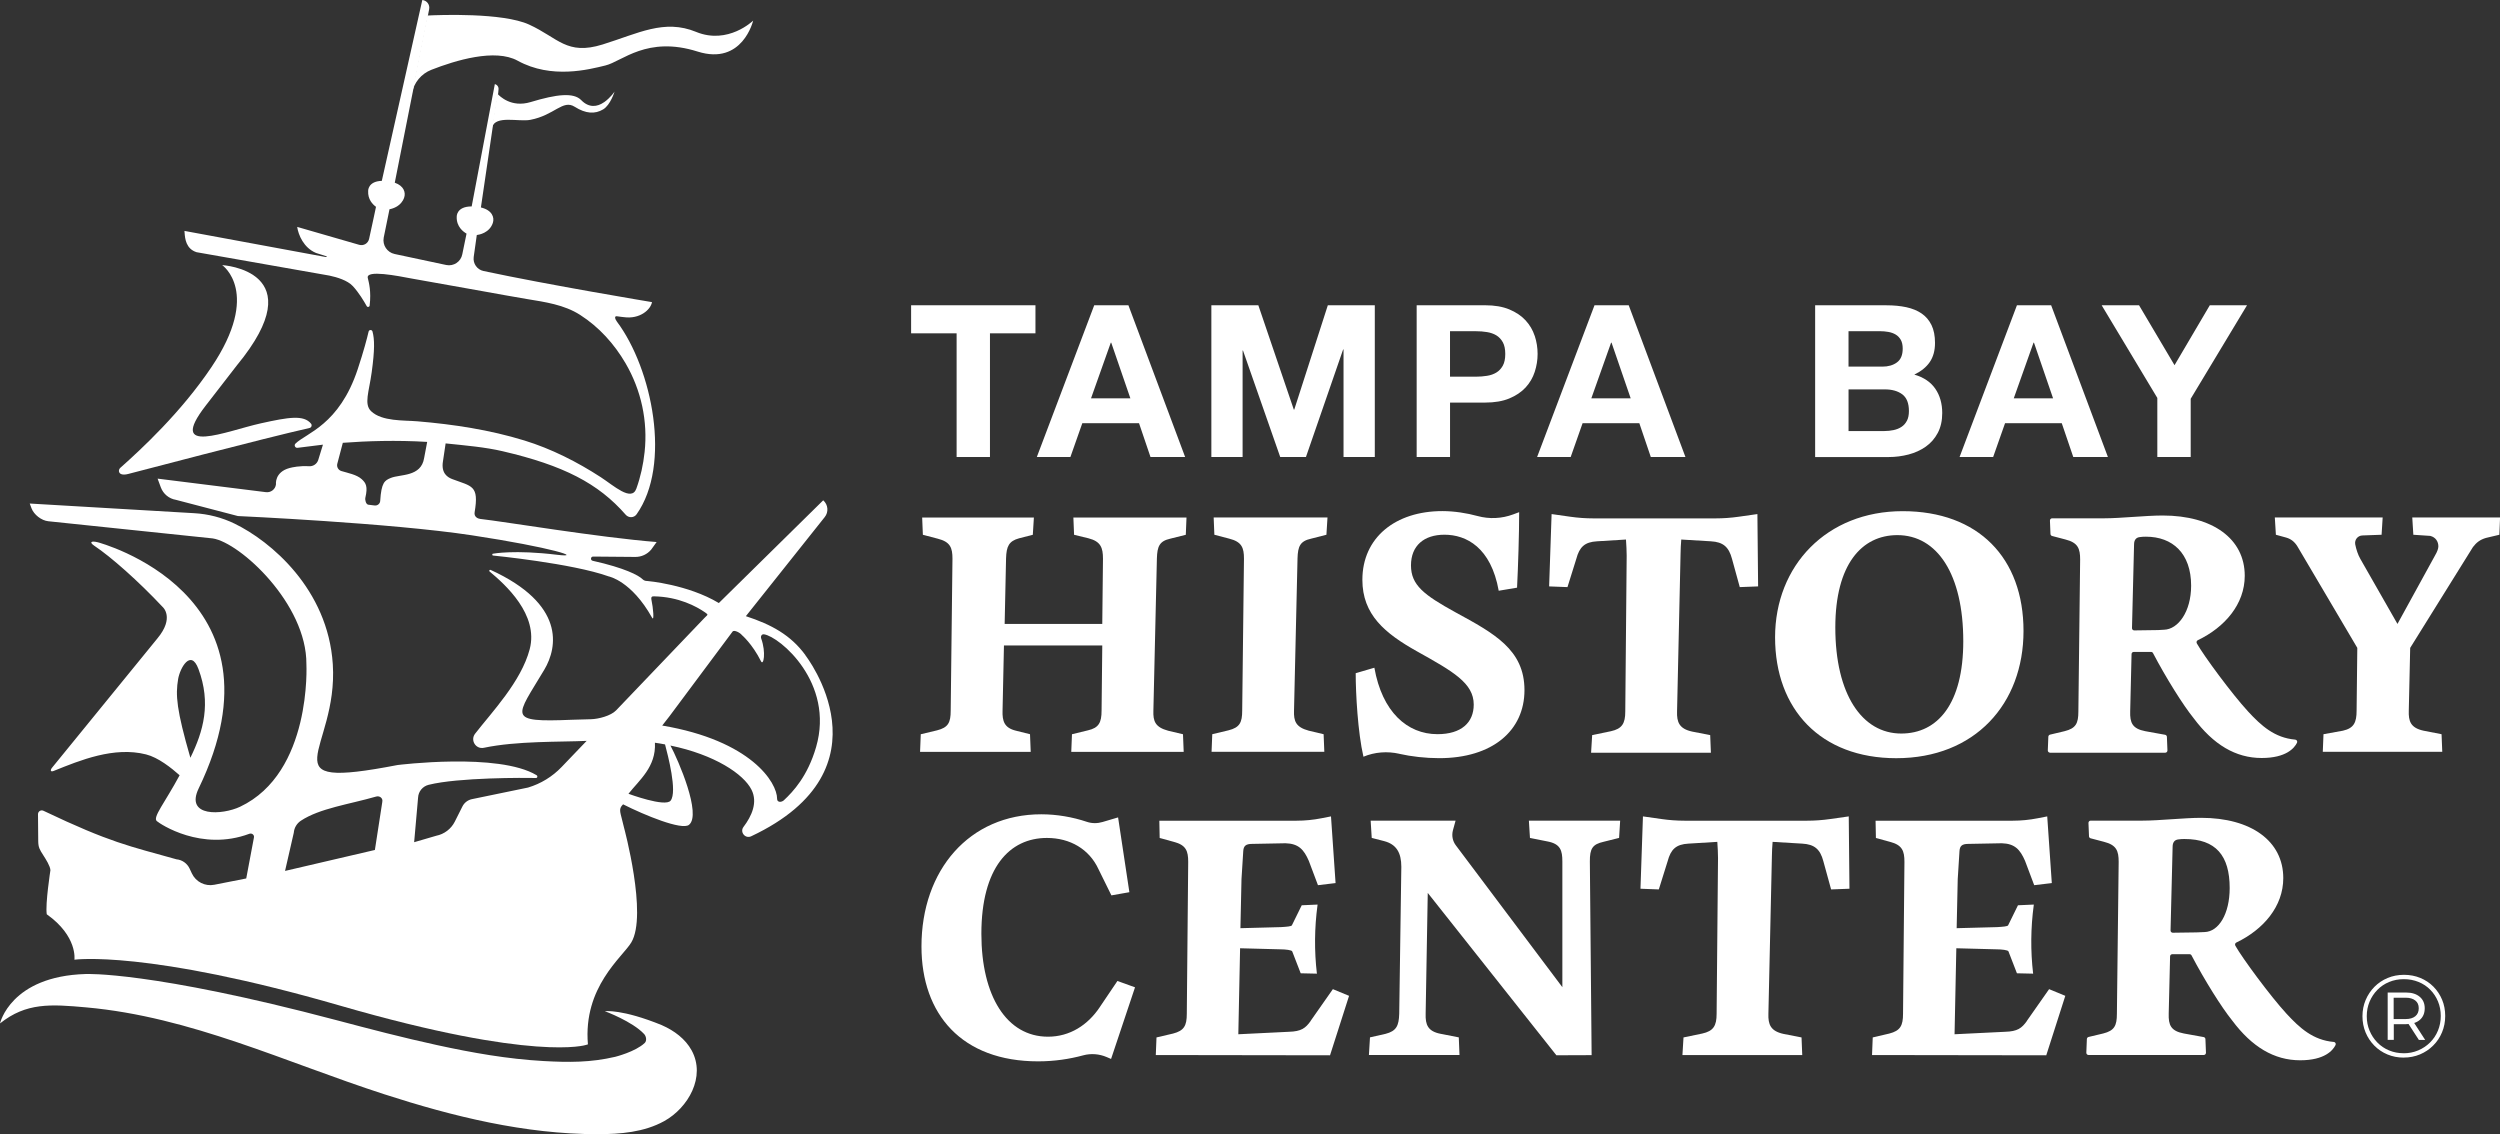 <?xml version="1.0" encoding="UTF-8"?>
<svg id="Layer_1" data-name="Layer 1" xmlns="http://www.w3.org/2000/svg" viewBox="0 0 748.29 339.48">
  <rect x="0" y="0" width="748.29" height="339.48" fill="#333333" stroke="none"/>
  <defs>
    <style>
      .cls-1 {
        fill: #fff;
      }
    </style>
  </defs>
  <g>
    <g>
      <polygon class="cls-1" points="272.71 99.77 286.33 99.77 286.33 136.79 296.31 136.79 296.31 99.77 309.93 99.77 309.93 91.37 272.71 91.37 272.71 99.77"/>
      <path class="cls-1" d="M327.52,91.37l-17.18,45.42h10.05l3.56-10.11h16.98l3.43,10.11h10.37l-16.98-45.42h-10.24ZM326.56,119.23l5.92-16.67h.13l5.73,16.67h-11.77Z"/>
      <polygon class="cls-1" points="387.39 122.6 387.26 122.6 376.64 91.37 362.58 91.37 362.58 136.79 371.93 136.79 371.93 104.92 372.05 104.92 383.19 136.79 390.89 136.79 402.02 104.6 402.14 104.6 402.14 136.79 411.5 136.79 411.5 91.37 397.44 91.37 387.39 122.6"/>
      <path class="cls-1" d="M459.36,100.53c-.57-1.74-1.48-3.28-2.73-4.64-1.25-1.36-2.88-2.45-4.87-3.28-2-.83-4.41-1.24-7.25-1.24h-20.48v45.42h9.99v-16.29h10.5c2.84,0,5.26-.41,7.25-1.24,1.99-.83,3.61-1.92,4.87-3.28,1.25-1.36,2.16-2.91,2.73-4.67.57-1.76.86-3.55.86-5.38s-.29-3.67-.86-5.41ZM449.82,109.44c-.49.89-1.13,1.58-1.94,2.07-.81.49-1.74.82-2.8.98-1.06.17-2.16.26-3.31.26h-7.76v-13.61h7.76c1.14,0,2.25.08,3.31.26,1.06.17,2,.5,2.8.98.8.49,1.45,1.18,1.94,2.07.49.89.73,2.06.73,3.5s-.24,2.61-.73,3.5Z"/>
      <path class="cls-1" d="M477.26,91.37l-17.18,45.42h10.05l3.56-10.11h16.99l3.43,10.11h10.37l-16.98-45.42h-10.24ZM476.31,119.23l5.92-16.67h.13l5.73,16.67h-11.77Z"/>
      <path class="cls-1" d="M573.01,112.11c2.03-.98,3.57-2.23,4.61-3.75,1.04-1.53,1.56-3.43,1.56-5.72,0-2.12-.35-3.9-1.05-5.34-.7-1.44-1.69-2.6-2.96-3.47-1.27-.87-2.8-1.49-4.58-1.88-1.78-.38-3.75-.57-5.92-.57h-21.37v45.42h22.01c2.04,0,4.02-.26,5.95-.76,1.93-.51,3.65-1.29,5.15-2.35,1.51-1.06,2.7-2.43,3.59-4.1.89-1.68,1.34-3.66,1.34-5.95,0-2.84-.69-5.27-2.07-7.28-1.38-2.01-3.47-3.42-6.27-4.23ZM553.29,99.13h9.35c.89,0,1.75.07,2.58.22.83.15,1.56.41,2.19.79.64.38,1.14.91,1.53,1.59.38.68.57,1.55.57,2.61,0,1.91-.57,3.29-1.72,4.13-1.14.85-2.61,1.27-4.39,1.27h-10.11v-10.62ZM570.75,125.97c-.4.77-.94,1.37-1.62,1.81-.68.45-1.46.76-2.35.95-.89.19-1.82.29-2.8.29h-10.68v-12.47h10.88c2.16,0,3.9.5,5.22,1.49,1.31,1,1.97,2.66,1.97,4.99,0,1.19-.2,2.16-.6,2.92Z"/>
      <path class="cls-1" d="M603.7,91.37l-17.17,45.42h10.05l3.56-10.11h16.98l3.44,10.11h10.37l-16.99-45.42h-10.24ZM602.75,119.23l5.92-16.67h.13l5.72,16.67h-11.77Z"/>
      <polygon class="cls-1" points="661.43 91.37 650.87 109.31 640.25 91.37 629.06 91.37 645.72 119.11 645.72 136.79 655.71 136.79 655.71 119.36 672.57 91.37 661.43 91.37"/>
    </g>
    <path class="cls-1" d="M606.71,305.56c-1.58,2.22-2.85,3.16-6.54,3.27l-15.14.74.53-25.74,12.13.32c1.37,0,3.38.21,3.48.63l2.53,6.54,4.85.11c-.8-6.83-.73-13.73.19-20.55l.02-.13-4.75.21-2.95,6.01c-.21.32-1.48.42-3.27.53l-12.13.32.32-14.66.53-8.46c.11-1.48.74-2.11,2.64-2.11l10.02-.19c3.9.11,5.49,1.9,6.96,5.27l2.74,7.28,5.27-.63-1.37-19.96-2.86.56c-2.45.48-4.94.73-7.44.73h-41.08l.1,5.17,4.22,1.16c3.69.95,4.32,2.74,4.32,6.01l-.42,45.46c0,3.59-.84,5.06-4.11,5.91l-4.96,1.16-.21,5.27,52.15.08,5.7-17.8-4.85-2-6.65,9.49Z"/>
    <path class="cls-1" d="M613.6,225.3h34.49c.37,0,.67-.31.66-.69l-.16-4.06c-.01-.31-.24-.57-.54-.62l-5.91-1.07c-3.9-.74-4.64-2.53-4.54-5.91l.41-17.18c0-.36.3-.64.66-.64h5.18c.24,0,.47.13.58.35,3.88,7.4,9.04,15.64,12.16,19.48,5.91,7.91,12.55,11.92,20.36,11.92,7.36,0,9.8-2.99,10.58-4.55.21-.42-.07-.91-.54-.95-6.17-.54-10.15-4.14-14.13-8.45-4.77-5.17-13.28-16.71-15.3-20.33-.2-.36-.1-.79.27-.97,8.08-3.87,14.06-10.78,14.06-19.29,0-11.08-9.6-18.04-24.58-18.04-5.06,0-12.55.84-17.51.84h-15.56c-.37,0-.67.31-.66.69l.16,3.99c.01.29.21.54.49.61l3.96,1.04c3.8.95,4.43,2.74,4.43,6.01l-.53,45.46c0,3.59-.74,5.06-4.11,5.91l-4.37,1.04c-.29.07-.49.32-.51.62l-.16,4.09c-.01.37.28.69.66.69ZM638.76,162.96c0-1.37.63-2.11,1.79-2.21.63-.11,1.27-.11,1.79-.11,7.91,0,13.5,4.96,13.5,14.66,0,7.8-3.9,13.08-8.12,13.19l-1.79.1-7.12.1c-.37,0-.68-.3-.67-.68l.62-25.05Z"/>
    <path class="cls-1" d="M471.81,167.29c.95-3.59,2.53-5.06,6.22-5.27l8.65-.53c.11,1.69.21,3.38.21,4.85l-.42,46.62c0,3.59-.95,5.17-4.32,5.91l-5.59,1.16-.32,5.27h35.86l-.21-5.27-5.38-1.05c-3.9-.84-4.64-2.85-4.54-6.01l1.05-47.26c0-1.37.11-2.85.21-4.22l8.86.53c3.69.21,5.38,1.69,6.33,5.27l2.32,8.44,5.49-.21-.21-21.65-5.55.79c-2.31.33-4.63.5-6.96.5h-36.58c-2.33,0-4.66-.17-6.96-.5l-5.55-.79-.74,21.65,5.49.21,2.64-8.44Z"/>
    <path class="cls-1" d="M308.31,219.76l-4.22-1.05c-3.48-.84-4.11-2.85-4.01-6.01l.42-19.51h29.43l-.21,19.51c0,3.59-.84,5.17-4.11,5.91l-4.75,1.16-.21,5.27h33.65l-.21-5.27-4.43-1.05c-3.9-1.05-4.54-2.85-4.43-6.01l1.05-45.57c.11-3.59.74-5.17,4.01-5.91l4.64-1.16.21-5.17h-33.86l.21,5.17,4.32,1.05c3.69.95,4.33,2.85,4.33,6.12l-.21,19.51h-29.22l.42-19.62c.11-3.59.84-5.17,3.9-6.01l4.11-1.05.32-5.17h-33.44l.21,5.17,4.43,1.16c3.8.95,4.43,2.74,4.43,6.01l-.53,45.46c0,3.59-.74,5.06-4.11,5.91l-4.85,1.16-.21,5.27h33.12l-.21-5.27Z"/>
    <path class="cls-1" d="M396.18,219.76l-4.43-1.05c-3.9-1.05-4.54-2.85-4.43-6.01l1.05-45.57c.11-3.59.74-5.17,4.11-5.91l4.54-1.16.32-5.17h-34.07l.21,5.17,4.43,1.16c3.8.95,4.43,2.74,4.43,6.01l-.53,45.46c0,3.59-.74,5.06-4.11,5.91l-4.85,1.16-.21,5.27h33.75l-.21-5.27Z"/>
    <path class="cls-1" d="M418.83,225.63c3.57.81,7.89,1.3,11.94,1.3,15.93,0,25.53-8.23,25.53-20.36s-9.07-16.98-20.68-23.31c-9.39-5.17-13.29-8.12-13.29-14.03s3.9-9.18,10.02-9.18c6.54,0,13.92,3.8,16.24,16.77l5.49-.92c.32-6.43.63-16.06.63-22.6l-1.77.66c-3.42,1.28-7.15,1.46-10.67.5-3.23-.88-6.98-1.48-10.55-1.48-14.03,0-23.94,7.91-23.94,20.57,0,10.44,6.75,16.03,16.35,21.41,10.76,6.01,16.98,9.49,16.98,15.93,0,5.38-3.69,8.86-10.86,8.86-9.07,0-16.56-6.7-18.88-19.89l-5.59,1.64c0,6.01.63,17.72,2.32,25,3.4-1.42,7.15-1.69,10.74-.88Z"/>
    <path class="cls-1" d="M567.59,226.94c23.52,0,38.08-16.24,38.08-38.08s-13.5-35.86-36.18-35.86-38.18,16.24-38.18,37.76,13.61,36.18,36.29,36.18ZM567.91,160.17c11.92,0,19.73,11.71,19.73,31.75,0,18.78-7.7,27.64-18.57,27.64-11.71,0-19.73-11.71-19.73-31.75,0-18.88,7.91-27.64,18.57-27.64Z"/>
    <path class="cls-1" d="M722.03,154.89l.32,5.17,5.06.34c1.69.42,2.43,1.77,2.43,3.14,0,.63-.32,1.58-.95,2.64l-11.29,20.57-11.08-19.41c-.73-1.23-1.28-2.95-1.56-4.39-.26-1.36.74-2.63,2.13-2.68l5.76-.21.32-5.17h-32.28l.32,5.17,3.06.84c1.48.42,2.53,1.27,3.38,2.64l17.93,30.38-.21,18.78c0,3.59-.84,5.27-4.11,6.01l-5.8,1.05-.21,5.27h35.76l-.21-5.27-5.38-1.05c-3.9-.84-4.54-2.85-4.43-6.01l.42-18.78,18.78-30.17c1.05-1.37,2.11-2.21,3.9-2.74l4.01-.95.21-5.17h-26.27Z"/>
    <path class="cls-1" d="M329.19,301.44c-3.59,5.38-8.97,8.86-15.51,8.86-12.34,0-19.94-12.13-19.94-30.8,0-19.83,8.44-28.69,19.62-28.69,6.96,0,12.66,3.38,15.4,9.28l3.9,7.91,5.38-.95-3.38-22.39-4.65,1.38c-1.54.46-3.2.46-4.72-.06-4.23-1.42-8.96-2.25-13.62-2.25-21.52,0-35.86,16.67-35.86,39.56,0,20.36,12.13,34.39,34.91,34.39,4.91,0,9.45-.7,13.5-1.8,2.33-.63,4.81-.43,7.03.52l1.31.56,7.17-21.44-5.27-1.9-5.27,7.81Z"/>
    <path class="cls-1" d="M392.33,305.56c-1.58,2.22-2.85,3.16-6.54,3.27l-15.14.74.53-25.74,12.13.32c1.37,0,3.38.21,3.48.63l2.53,6.54,4.85.11c-.8-6.83-.73-13.73.19-20.55l.02-.13-4.75.21-2.95,6.01c-.21.32-1.48.42-3.27.53l-12.13.32.32-14.66.53-8.46c.11-1.48.74-2.11,2.64-2.11l10.02-.19c3.9.11,5.49,1.9,6.96,5.27l2.74,7.28,5.27-.63-1.37-19.96-2.86.56c-2.45.48-4.94.73-7.44.73h-41.08l.1,5.17,4.22,1.16c3.69.95,4.32,2.74,4.32,6.01l-.42,45.46c0,3.59-.84,5.06-4.11,5.91l-4.96,1.16-.21,5.27,52.15.08,5.7-17.8-4.85-2-6.65,9.49Z"/>
    <path class="cls-1" d="M457.94,250.81l5.27,1.05c3.9.74,4.43,2.74,4.43,6.01v37.61l-31.85-42.41c-1-1.29-1.33-2.98-.9-4.56l.79-2.88h-25.42l.32,5.17,3.69.95c3.69.95,5.17,3.48,5.17,7.7l-.63,43.99c-.11,3.59-.84,5.17-4.11,6.01l-4.64,1.05-.32,5.27h27.11l-.21-5.27-5.38-1.05c-3.9-.74-4.64-2.74-4.54-6.01l.63-36.18,38.5,48.6,10.55-.04s-.52-57.6-.53-57.95c-.03-3.94.84-5.17,4.11-5.91l4.64-1.16.32-5.17h-27.32l.32,5.17Z"/>
    <path class="cls-1" d="M547.81,245.15c-2.31.33-4.63.5-6.96.5h-36.58c-2.33,0-4.66-.17-6.96-.5l-5.55-.79-.74,21.65,5.49.21,2.64-8.44c.95-3.59,2.53-5.06,6.22-5.27l8.65-.53c.11,1.69.21,3.38.21,4.85l-.42,46.62c0,3.59-.95,5.17-4.32,5.91l-5.59,1.16-.32,5.27h35.86l-.21-5.27-5.38-1.05c-3.9-.84-4.64-2.85-4.54-6.01l1.05-47.26c0-1.37.11-2.85.21-4.22l8.86.53c3.69.21,5.38,1.69,6.33,5.27l2.32,8.44,5.49-.21-.21-21.65-5.55.79Z"/>
    <path class="cls-1" d="M698.52,311.87c-6.17-.54-10.15-4.14-14.13-8.45-4.77-5.17-13.28-16.71-15.3-20.33-.2-.36-.1-.79.27-.97,8.08-3.87,14.06-10.78,14.06-19.29,0-11.08-9.6-18.04-24.58-18.04-5.06,0-12.55.84-17.51.84h-15.56c-.37,0-.67.31-.66.69l.16,3.99c.01.29.21.54.49.61l3.96,1.04c3.8.95,4.43,2.74,4.43,6.01l-.53,45.46c0,3.59-.74,5.06-4.11,5.91l-4.37,1.04c-.29.07-.49.32-.51.62l-.16,4.09c-.02.37.28.69.66.69h34.49c.37,0,.67-.31.66-.69l-.16-4.06c-.01-.31-.24-.57-.54-.62l-5.91-1.07c-3.9-.74-4.64-2.53-4.54-5.91l.41-17.18c0-.36.3-.64.66-.64h5.18c.24,0,.47.13.58.35,3.88,7.4,9.04,15.64,12.16,19.48,5.91,7.91,12.55,11.92,20.36,11.92,7.36,0,9.8-2.99,10.58-4.55.21-.42-.07-.91-.54-.95ZM659.87,278.98l-2.4.1-7.12.1c-.37,0-.68-.3-.67-.68l.62-25.05c0-1.37.63-2.11,1.79-2.21.63-.11,1.27-.11,1.79-.11,9.34,0,13.5,4.96,13.5,14.66,0,7.8-3.3,13.08-7.52,13.19Z"/>
    <path class="cls-1" d="M180.79,30.6c-2.01,1.42-4.52,1.74-6.81-.62-2.29-2.36-7.3-1.8-15.16.57-5.79,1.75-9.26-1.76-9.93-2.49l-1.63,10.08c1.04-3.74,7.95-1.6,11.47-2.27,7.28-1.39,9.71-6.18,13.29-3.91,3.33,2.11,6.08,2.23,8.51.78,2.2-1.31,3.41-5.32,3.41-5.32,0,0-1.14,1.77-3.14,3.19Z"/>
    <path class="cls-1" d="M208.37,9.55c-9.59-3.93-17.29.44-28.02,3.77-10.73,3.33-13.24-1.97-21.99-5.97-7.92-3.62-26.94-2.88-30.46-2.7l-4.6,23.2c.63-3.16,2.81-5.78,5.8-6.95,7.21-2.83,19.1-6.45,25.84-2.73,10.13,5.58,21.32,2.64,26.29,1.42,4.98-1.21,12.43-8.95,27.57-4.16,13.47,4.26,16.63-9.26,16.63-9.26,0,0-7.48,7.31-17.07,3.38Z"/>
    <path class="cls-1" d="M198.12,306.86s.04.02.06.03c3.61,1.58,6.95,4.06,8.84,7.51,4.31,7.89-1.03,17.19-8.22,21.17-6,3.32-13.11,3.91-19.97,3.91-21.74-.01-43.16-5.27-63.84-11.96-29.56-9.56-57.89-23.18-89.14-25.99-10.67-.96-18-1.48-25.85,4.8,0,0,3.14-14.14,25.66-14.79,0,0,19.37-.92,74.92,13.78,10.03,2.66,20.07,5.28,30.21,7.49,10.55,2.3,21.15,4.18,31.94,4.78,7.5.42,14.07.46,21.42-1.27,0,0,6.04-1.5,8.82-4.14.68-.65.47-1.98-.17-2.67-3.5-3.77-11.73-6.83-11.76-6.84,0,0,5.11-.7,17.09,4.19Z"/>
    <g>
      <path class="cls-1" d="M38.39,141.86s40.99-10.78,54.26-13.76c.59-.13.82-.84.44-1.3-2.18-2.66-6.61-1.96-15.06-.08-10.23,2.27-28.28,9.95-16.44-5.33l9.31-12.03c23.43-28.42-4.4-30.01-4.4-30.01,0,0,11.85,8.16-3.23,30.57-9.1,13.52-20.85,24.41-27.28,30.13-.76.67-.66,2.6,2.4,1.81Z"/>
      <path class="cls-1" d="M241.09,196.11c-4.41-6.03-10.17-9.17-17.84-11.68l23.59-29.64c1.24-1.52,1.04-3.75-.44-5.04l-31.24,30.75c-9.37-5.61-21.44-6.6-21.44-6.6-.52.02-1.03-.16-1.4-.53-1.18-1.17-5.31-3.37-14.93-5.52-.74-.17-.62-1.26.14-1.26l12.61.11c1.85.02,3.6-.79,4.78-2.21l1.62-2.25c-17.47-1.39-45.53-6.11-52.83-6.92-.68-.08-1.88-.61-1.65-1.98,1.38-8.15-.85-7.72-6.7-9.94-1.29-.49-3.41-1.67-2.77-5.37l.79-5.31c6.08.63,11.84,1.12,17.06,2.34,18.2,4.24,28.65,9.62,36.84,19.01.88,1.01,2.48.97,3.25-.12,10.49-14.8,4.74-43.5-5.9-57.71-.54-.72-.84-1.72.04-1.57.79.13,2.01.25,2.01.25,4.84.7,8.09-2.25,8.47-4.49,0,0-30.9-5.13-50.43-9.31-1.92-.41-3.19-2.22-2.94-4.17l.93-6.6c.61-.07,3.79-.59,4.8-3.61.56-1.68-.24-3.85-3.57-4.64l3.56-24.23,1.63-10.08.08-.97c.11-.75-.36-1.46-1.1-1.64l-6.93,36.61c-4.65,0-4.48,3.1-4.48,3.1-.11,3,2.02,4.52,2.94,5.04l-1.27,6.18c-.42,2.23-2.6,3.68-4.82,3.21l-15.44-3.29c-2.24-.48-3.69-2.66-3.26-4.91l1.73-8.48c1.11-.21,3.49-.95,4.38-3.46.54-1.54-.07-3.54-2.8-4.49l5.37-27.09,4.6-23.2.32-1.63c.27-1.35-.68-2.63-2.05-2.76l-12.12,54.13c-4.21.13-4.09,3.02-4.09,3.02-.13,2.52,1.34,4.02,2.35,4.75,0,0-1.24,5.91-2.07,9.61-.3,1.35-1.64,2.14-2.97,1.76l-18.55-5.36c.35,2.39,1.93,6.25,5.63,7.8l2.97.94c.48.15.3.35-.2.25l-42.14-7.79.04.56c.13,1.77.41,4.79,3.57,5.81l39.79,7.01c2.27.48,5.39,1.42,6.97,3.12,1.81,1.94,3.35,4.52,4.19,6.03.22.39.82.27.87-.18.5-4.3-.21-6.79-.56-8.28-.58-2.5,8.94-.61,13.26.21,6.96,1.24,13.92,2.48,20.88,3.72,4.48.8,8.95,1.64,13.43,2.38,5.5.91,11.18,1.69,15.97,4.75,5.69,3.64,10.25,8.71,13.64,14.53,4.67,8.02,6.68,17.3,5.68,26.53-.4,3.74-1.2,7.44-2.48,10.97-1.45,4-6.83-.97-10.62-3.43-7.06-4.59-14.85-8.53-22.89-11-10.38-3.19-21.18-4.83-32-5.74-4.08-.34-10.66.07-13.88-3.03-2.19-2.11-.62-5.78.18-11.63.93-6.77.87-9.91.24-12.22-.16-.6-1.02-.58-1.16.02-.49,2.09-1.45,5.78-3.25,11.23-5.53,16.77-15.48,19.16-18.65,22.31-.5.49-.08,1.34.61,1.26,1.37-.15,6.63-.84,7.62-.95l-1.4,4.56c-.37,1.2-1.51,1.98-2.76,1.9-2.79-.18-5.02.32-5.82.53-4.55,1.22-4.08,4.89-4.08,4.89-.17,1.51-1.58,2.56-3.08,2.33l-32.35-4.04.96,2.6c.73,1.98,2.46,3.41,4.54,3.75l18.54,4.85s45.7,2.07,69.96,5.75c24.26,3.69,33.69,6.83,25.54,5.84-12.75-1.55-19.08-.33-19.08-.33-.36-.02-.41.51-.05.56,0,0,23.64,2.32,34.63,6.25,0,0,6.79,1.31,12.95,12.33.75,1.34.31-3.1-.15-5.19-.24-1.11.17-1.19.78-1.18,7.38.15,12.66,3.01,15.3,4.84,1.06.73.7.65-.19,1.58l-26.49,27.71c-1.57,1.63-5.24,2.59-7.51,2.65l-5.65.16c-19.94.83-16.8-.75-8.33-14.99,4.04-6.79,6.23-19.65-16.06-29.86-.31-.14-.58.26-.31.48,4.68,3.9,14.72,12.88,12,23.24-2.55,9.73-11.4,18.91-16.35,25.31-1.51,1.95.22,4.72,2.63,4.21,9.85-2.08,22.81-1.7,30.76-2.07l-7.5,7.83c-2.76,2.88-6.21,4.99-10.03,6.14l-16.89,3.49c-1.2.28-2.21,1.07-2.76,2.17l-2.28,4.54c-1.1,2.19-3.16,3.75-5.56,4.23l-6.61,1.93,1.18-13.38c.1-1.83,1.39-3.36,3.16-3.8,8.88-2.22,28.83-2.13,32.08-2.03.48.02.63-.6.22-.85-11.39-6.86-41.61-3.04-41.61-3.04-39.94,7.7-17.68-4.01-19.38-30.19-1.46-22.49-18.62-36.83-29.39-42.06-3.79-1.84-7.89-2.89-12.09-3.13l-49.23-2.89.52,1.4c.72,1.93,2.98,3.69,5.03,3.9l49.22,5.14c8.22,1.26,28.17,19.62,28.04,37.63,0,0,1.7,32.49-19.86,42.69-5.26,2.49-16.58,3.2-12.38-5.5,28.16-58.35-30.18-73.66-30.18-73.66-2.09-.52-2.62,0-1.05,1.05,4.96,3.31,13.09,10.47,20.47,18.34,0,0,3.62,3.13-1.62,9.41l-31.48,38.63c-.67.81-.49,1.4.48,1,7.94-3.21,18.06-7.36,27.62-4.94,3.69.93,7.57,4.05,10.05,6.24-4.48,8.33-8.13,12.58-6.83,13.72,1.01.88,13.35,9.16,27.7,3.8.79-.29,1.59.38,1.36,1.19l-2.29,12.18-9.57,1.89c-2.75.54-5.51-.86-6.7-3.39l-.69-1.47c-.73-1.55-2.22-2.6-3.92-2.76-14.22-4-19.68-4.93-39.82-14.53-.74-.36-1.61.17-1.63,1l.07,8.09c.02,1.91.45,2.55,1.48,4.17.84,1.31,2.09,3.28,2.17,4.52,0,0-1.57,10.11-1.1,13.2,9.31,6.6,8.28,13.6,8.28,13.6,0,0,21.44-3.06,79.63,13.78,58.19,16.84,73.5,11.73,73.5,11.73l.57-.17c-1.46-17.22,10.32-26.07,12.98-30.5,4.93-8.21-2.19-34.44-2.19-34.44-1.03-4.65-1.84-5.33-.27-6.91,6.47,3.27,17.6,7.84,19.73,6.14,3.85-3.08-3.22-19.41-5.55-23.73,13.2,2.72,21.94,8.53,24.28,13.25,1.88,3.78.06,7.84-2.41,11.1-1.18,1.55.53,3.64,2.29,2.81,42.84-20.18,16.22-54.2,16.22-54.2ZM126.95,137.09c-.89,5.7-7.17,4.82-9.94,5.95-1.87.76-2.87,1.36-3.21,6.9-.05.84-.82,1.46-1.66,1.36l-1.89-.23c-.71-.09-1.05-1.42-.89-2.12.78-3.32.17-4.38-1.1-5.53-1.51-1.37-4.12-1.83-6.08-2.43-.93-.28-1.47-1.25-1.22-2.19l1.65-6.26c7.07-.54,16.15-.83,25.25-.27l-.91,4.82ZM53.32,203.23c.57-3.31,3.8-9.11,6.08-2.99,3.82,10.24,1.51,18.59-2.42,26.57-4.14-14.35-4.49-18.73-3.66-23.57ZM114.43,240.02l-2.22,14.39-26.89,6.27,2.62-11.45c.11-1.45.9-2.76,2.11-3.57,5.64-3.73,14.43-4.9,22.54-7.24,1.08-.31,2.11.53,1.83,1.61ZM200.73,239.64c-1.58,2.05-12.62-2.05-12.62-2.05,3.2-4.07,8.31-8.03,7.92-15.28,1.27.19,1.77.26,3.03.51.84,3.22,3.73,14.15,1.67,16.82ZM234.67,239.5c-.79.74-2.08.69-2.07-.39.03-4.88-7.79-17.44-34.39-21.94l2.17-2.78,18.9-25.36c.51-.6,2.3.41,2.77,1.05,0,0,3.11,2.62,5.73,7.85.74,1.48,1.57-2.62.06-6.81-.24-.67.14-1.36.84-1.26,4.67.7,21.18,14.49,15.59,33.75-2.53,8.72-6.89,13.35-9.6,15.88Z"/>
    </g>
  </g>
  <path class="cls-1" d="M719.47,316.56c-1.75,0-3.38-.32-4.88-.95-1.5-.63-2.81-1.51-3.93-2.65-1.12-1.14-1.99-2.45-2.61-3.95-.62-1.5-.93-3.11-.93-4.84s.32-3.34.95-4.84c.63-1.5,1.51-2.81,2.63-3.95,1.12-1.13,2.44-2.02,3.95-2.65,1.51-.63,3.14-.95,4.89-.95s3.39.31,4.89.93c1.51.62,2.82,1.49,3.93,2.61,1.11,1.12,1.98,2.43,2.6,3.91.62,1.49.93,3.11.93,4.86s-.32,3.39-.95,4.9c-.63,1.51-1.51,2.83-2.65,3.96-1.14,1.14-2.45,2.02-3.95,2.65-1.5.63-3.12.95-4.88.95ZM719.44,315.26c1.57,0,3.02-.29,4.37-.86,1.34-.57,2.53-1.36,3.54-2.37,1.02-1.01,1.81-2.19,2.37-3.56.56-1.37.84-2.82.84-4.37s-.28-3.02-.83-4.35-1.32-2.5-2.32-3.51c-.99-1.01-2.16-1.78-3.51-2.33-1.35-.55-2.81-.83-4.4-.83s-3.03.28-4.39.84-2.53,1.35-3.53,2.37c-.99,1.02-1.77,2.19-2.33,3.53s-.84,2.78-.84,4.35.28,2.99.84,4.33,1.34,2.53,2.33,3.54c1,1.02,2.16,1.81,3.51,2.37,1.34.56,2.79.84,4.33.84ZM714.67,311.26v-14.18h5.51c1.73,0,3.09.43,4.09,1.28,1,.85,1.49,1.99,1.49,3.42,0,1.5-.5,2.67-1.49,3.51-.99.84-2.37,1.26-4.12,1.26h-3.65v4.7h-1.82ZM716.46,305.02h3.58c1.24,0,2.2-.28,2.89-.84.69-.56,1.04-1.36,1.04-2.39s-.34-1.78-1.04-2.33c-.69-.55-1.65-.83-2.89-.83h-3.58v6.39ZM724,311.26l-3.54-5.47h1.89l3.54,5.47h-1.89Z"/>
</svg>